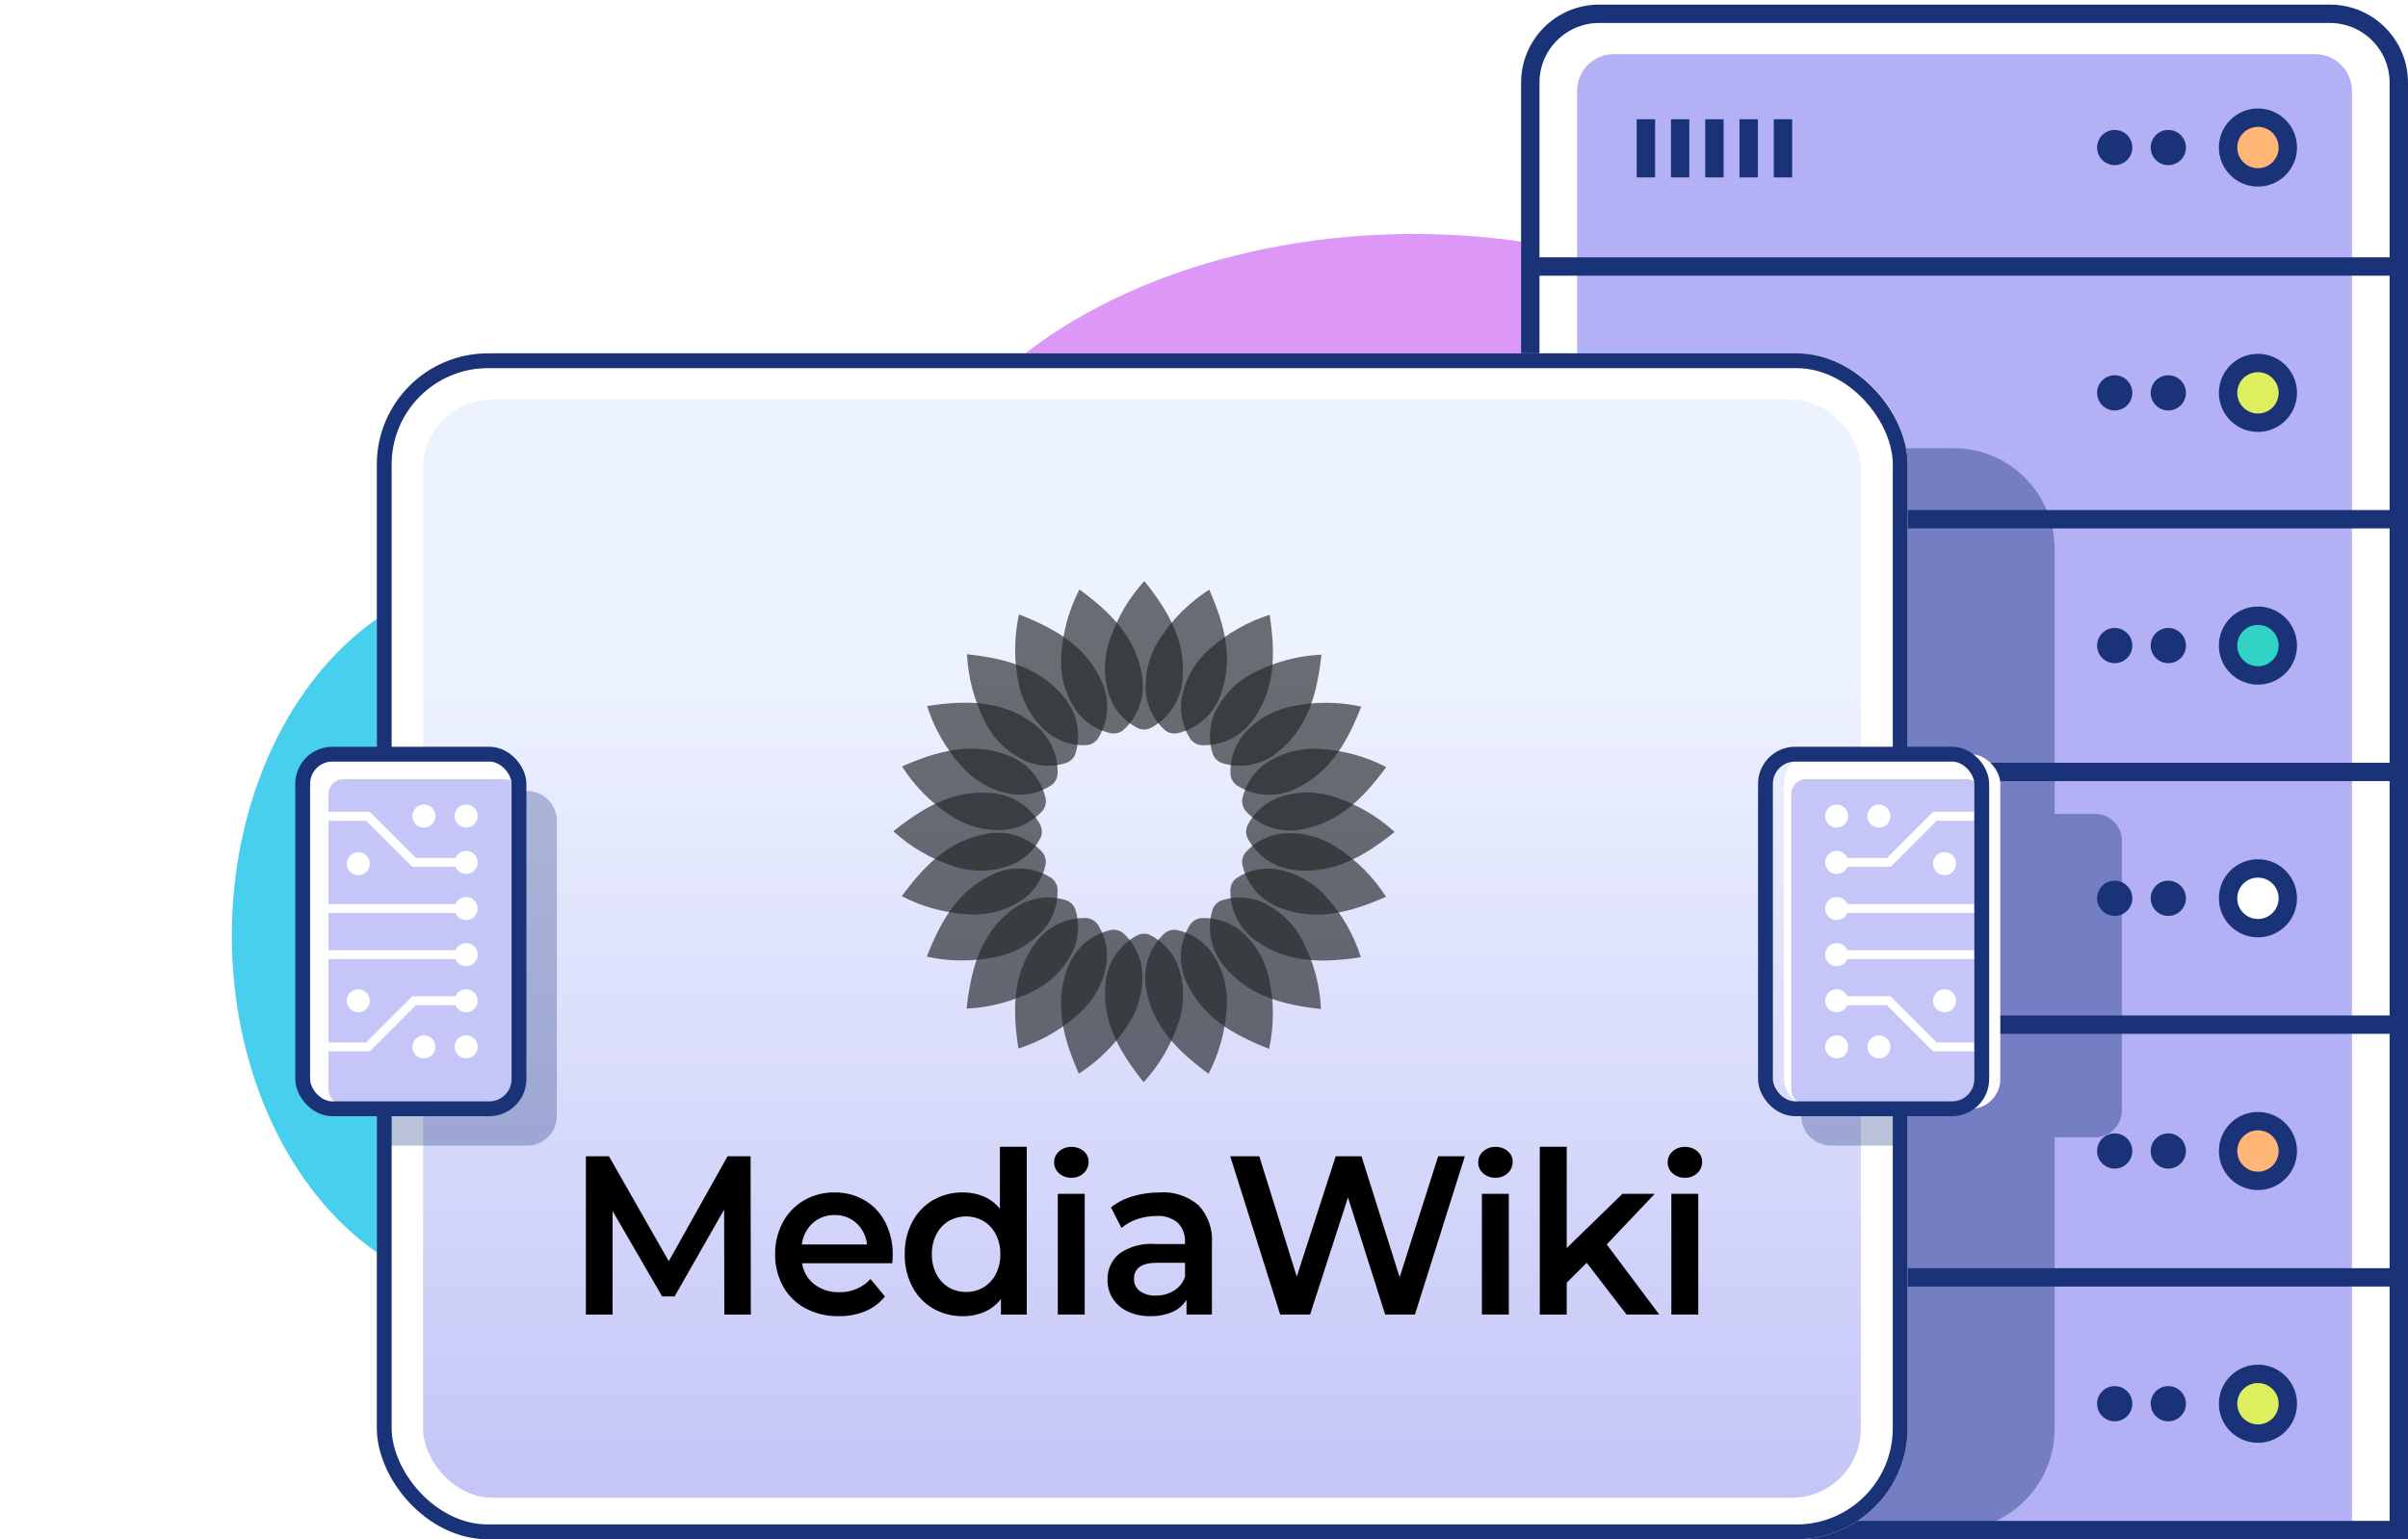 <svg width="524" height="335" viewBox="0 0 524 335" fill="none" xmlns="http://www.w3.org/2000/svg">
<g filter="url(#filter0_f_4926_19694)">
<ellipse cx="109.695" cy="203.637" rx="59.253" ry="77.97" fill="#47CFED"/>
</g>
<g filter="url(#filter1_f_4926_19694)">
<ellipse cx="307.689" cy="126.957" rx="112.338" ry="76.043" fill="#DD97F7"/>
</g>
<g clip-path="url(#clip0_4926_19694)">
<path d="M333 18C333 9.716 339.716 3 348 3H507C515.284 3 522 9.716 522 18V333H333V18Z" fill="white"/>
<path d="M343.191 19.785C343.191 15.366 346.773 11.785 351.191 11.785H503.808C508.226 11.785 511.808 15.366 511.808 19.785V333H343.191V19.785Z" fill="#B3B0F5"/>
<path d="M332.915 58H521.85" stroke="#1A3378" stroke-width="4"/>
<path d="M332.915 113H521.85" stroke="#1A3378" stroke-width="4"/>
<path d="M332.915 168H521.85" stroke="#1A3378" stroke-width="4"/>
<path d="M332.915 223H521.85" stroke="#1A3378" stroke-width="4"/>
<path d="M332.915 278H521.85" stroke="#1A3378" stroke-width="4"/>
<circle cx="460.178" cy="85.5" r="3.833" fill="#1A3378"/>
<circle cx="491.347" cy="85.5" r="6.5" fill="#DEEF5D" stroke="#1A3378" stroke-width="4"/>
<circle cx="471.843" cy="85.5" r="3.833" fill="#1A3378"/>
<circle cx="491.347" cy="32.108" r="6.5" fill="#FFB677" stroke="#1A3378" stroke-width="4"/>
<circle cx="471.843" cy="32.108" r="3.833" fill="#1A3378"/>
<circle cx="460.178" cy="32.108" r="3.833" fill="#1A3378"/>
<circle cx="491.347" cy="140.5" r="6.5" fill="#30D3C5" stroke="#1A3378" stroke-width="4"/>
<circle cx="471.843" cy="140.5" r="3.833" fill="#1A3378"/>
<circle cx="460.178" cy="140.5" r="3.833" fill="#1A3378"/>
<circle cx="491.347" cy="195.5" r="6.5" fill="white" stroke="#1A3378" stroke-width="4"/>
<circle cx="471.843" cy="195.5" r="3.833" fill="#1A3378"/>
<circle cx="460.178" cy="195.5" r="3.833" fill="#1A3378"/>
<circle cx="491.347" cy="250.5" r="6.5" fill="#FFB677" stroke="#1A3378" stroke-width="4"/>
<circle cx="471.843" cy="250.5" r="3.833" fill="#1A3378"/>
<circle cx="460.178" cy="250.5" r="3.833" fill="#1A3378"/>
<circle cx="491.347" cy="305.5" r="6.5" fill="#DEEF5D" stroke="#1A3378" stroke-width="4"/>
<circle cx="471.843" cy="305.5" r="3.833" fill="#1A3378"/>
<circle cx="460.178" cy="305.5" r="3.833" fill="#1A3378"/>
<path d="M358.156 25.951L358.156 38.608" stroke="#1A3378" stroke-width="4"/>
<path d="M365.614 25.951L365.614 38.608" stroke="#1A3378" stroke-width="4"/>
<path d="M373.072 25.951L373.072 38.608" stroke="#1A3378" stroke-width="4"/>
<path d="M380.53 25.951L380.53 38.608" stroke="#1A3378" stroke-width="4"/>
<path d="M387.988 25.951L387.988 38.608" stroke="#1A3378" stroke-width="4"/>
</g>
<path d="M333 18C333 9.716 339.716 3 348 3H507C515.284 3 522 9.716 522 18V333H333V18Z" stroke="#1A3378" stroke-width="4"/>
<path opacity="0.4" d="M166.76 97.543C154.631 97.543 144.798 107.427 144.798 119.62V310.923C144.798 323.116 154.631 333 166.76 333H425.145C437.274 333 447.107 323.116 447.107 310.923V247.528H455.891C459.125 247.528 461.747 244.893 461.747 241.642V183.013C461.747 179.762 459.125 177.126 455.891 177.126H447.107V119.62C447.107 107.427 437.274 97.543 425.145 97.543H166.76Z" fill="#1A3378"/>
<rect x="87" y="81.898" width="323.113" height="248.102" rx="19.197" fill="white"/>
<rect x="87" y="81.898" width="323.113" height="248.102" rx="19.197" stroke="white" stroke-width="10"/>
<rect x="92.057" y="86.949" width="312.875" height="239" rx="15" fill="url(#paint0_linear_4926_19694)"/>
<path opacity="0.65" d="M230.955 142.669C230.624 147.018 231.834 151.345 234.373 154.891C236.223 157.327 238.898 159.004 241.896 159.608C242.363 159.67 242.837 159.633 243.288 159.498C243.739 159.363 244.156 159.134 244.512 158.826C246.119 157.337 247.326 155.468 248.023 153.391C248.719 151.314 248.883 149.095 248.499 146.938C247.12 138.667 241.708 133.303 234.896 128.29C232.583 132.751 231.239 137.651 230.955 142.669Z" fill="#232627"/>
<path opacity="0.65" d="M221.649 148.627C222.455 152.914 224.744 156.78 228.114 159.549C230.531 161.424 233.549 162.352 236.602 162.161C237.069 162.1 237.517 161.941 237.918 161.694C238.319 161.447 238.662 161.118 238.927 160.728C240.093 158.874 240.776 156.756 240.911 154.569C241.046 152.382 240.629 150.197 239.7 148.213C236.227 140.584 229.612 136.799 221.74 133.719C220.659 138.627 220.628 143.707 221.649 148.627Z" fill="#232627"/>
<path opacity="0.65" d="M214.203 156.795C216.092 160.727 219.303 163.869 223.276 165.671C226.096 166.857 229.251 166.974 232.151 166C232.586 165.821 232.978 165.551 233.301 165.209C233.624 164.867 233.871 164.46 234.025 164.015C234.672 161.922 234.783 159.701 234.348 157.554C233.912 155.407 232.945 153.404 231.534 151.729C226.204 145.257 218.836 143.315 210.432 142.379C210.658 147.396 211.944 152.309 214.203 156.795Z" fill="#232627"/>
<path opacity="0.65" d="M209.124 166.611C211.966 169.92 215.881 172.123 220.183 172.836C223.213 173.25 226.291 172.546 228.839 170.853C229.213 170.567 229.522 170.205 229.746 169.79C229.969 169.375 230.102 168.918 230.136 168.448C230.219 166.258 229.751 164.083 228.775 162.122C227.799 160.161 226.346 158.476 224.549 157.222C217.725 152.349 210.105 152.383 201.746 153.653C203.264 158.445 205.778 162.861 209.124 166.611Z" fill="#232627"/>
<path opacity="0.65" d="M206.759 177.408C210.36 179.869 214.712 180.985 219.054 180.56C222.088 180.176 224.879 178.698 226.903 176.404C227.19 176.031 227.394 175.601 227.503 175.143C227.612 174.685 227.622 174.21 227.533 173.747C227.047 171.611 226.032 169.631 224.582 167.989C223.131 166.348 221.291 165.096 219.231 164.351C211.377 161.41 204.026 163.414 196.279 166.802C198.985 171.037 202.556 174.652 206.759 177.408Z" fill="#232627"/>
<path opacity="0.65" d="M207.269 188.448C211.384 189.893 215.877 189.844 219.96 188.309C222.792 187.154 225.105 185.005 226.466 182.265C226.647 181.83 226.733 181.362 226.719 180.892C226.706 180.422 226.592 179.959 226.387 179.536C225.364 177.598 223.872 175.949 222.046 174.738C220.22 173.528 218.119 172.796 215.936 172.608C207.589 171.8 201.007 175.638 194.402 180.919C198.112 184.308 202.497 186.874 207.269 188.448Z" fill="#232627"/>
<path opacity="0.65" d="M210.619 198.981C214.967 199.31 219.292 198.1 222.837 195.563C225.272 193.712 226.949 191.038 227.554 188.04C227.616 187.573 227.579 187.098 227.444 186.647C227.309 186.196 227.08 185.779 226.772 185.423C225.283 183.816 223.414 182.609 221.337 181.913C219.26 181.216 217.041 181.053 214.884 181.437C206.613 182.816 201.249 188.227 196.235 195.039C200.698 197.354 205.6 198.697 210.619 198.981Z" fill="#232627"/>
<path opacity="0.65" d="M216.585 208.288C220.871 207.482 224.737 205.193 227.506 201.823C229.381 199.406 230.309 196.388 230.118 193.335C230.057 192.868 229.898 192.42 229.651 192.019C229.404 191.618 229.075 191.274 228.685 191.01C226.831 189.844 224.713 189.161 222.526 189.026C220.34 188.891 218.154 189.308 216.17 190.237C208.537 193.71 204.761 200.329 201.677 208.201C206.584 209.281 211.665 209.311 216.585 208.288Z" fill="#232627"/>
<path opacity="0.65" d="M224.749 215.734C228.681 213.846 231.824 210.635 233.626 206.663C234.812 203.844 234.929 200.688 233.955 197.789C233.776 197.353 233.506 196.961 233.164 196.638C232.821 196.315 232.414 196.068 231.97 195.914C229.877 195.267 227.655 195.156 225.509 195.592C223.362 196.027 221.359 196.994 219.684 198.405C213.211 203.735 211.27 211.104 210.334 219.508C215.351 219.28 220.264 217.994 224.749 215.734Z" fill="#232627"/>
<path opacity="0.65" d="M234.566 220.812C237.875 217.97 240.079 214.055 240.792 209.752C241.207 206.722 240.502 203.644 238.81 201.096C238.524 200.722 238.161 200.413 237.747 200.19C237.333 199.966 236.876 199.833 236.406 199.799C234.217 199.716 232.042 200.184 230.08 201.16C228.119 202.137 226.434 203.59 225.181 205.387C220.307 212.212 220.341 219.831 221.611 228.19C226.402 226.672 230.816 224.158 234.566 220.812Z" fill="#232627"/>
<path opacity="0.65" d="M245.361 223.177C247.822 219.576 248.938 215.224 248.513 210.883C248.129 207.848 246.651 205.058 244.357 203.034C243.984 202.747 243.554 202.542 243.096 202.434C242.638 202.325 242.163 202.315 241.7 202.403C239.564 202.89 237.584 203.905 235.942 205.355C234.301 206.806 233.049 208.645 232.304 210.705C229.363 218.559 231.367 225.91 234.758 233.655C238.992 230.95 242.605 227.379 245.361 223.177Z" fill="#232627"/>
<path opacity="0.65" d="M256.404 222.667C257.849 218.551 257.801 214.059 256.267 209.976C255.111 207.144 252.961 204.83 250.221 203.47C249.787 203.289 249.319 203.203 248.848 203.216C248.378 203.23 247.916 203.343 247.492 203.549C245.555 204.571 243.905 206.064 242.694 207.89C241.484 209.717 240.752 211.818 240.565 214.001C239.756 222.347 243.595 228.929 248.875 235.533C252.264 231.823 254.83 227.439 256.404 222.667Z" fill="#232627"/>
<path opacity="0.65" d="M266.936 219.317C267.267 214.968 266.057 210.641 263.518 207.094C261.668 204.659 258.993 202.982 255.995 202.377C255.528 202.315 255.054 202.353 254.603 202.488C254.152 202.622 253.735 202.851 253.379 203.159C251.772 204.649 250.565 206.517 249.868 208.595C249.172 210.672 249.008 212.89 249.392 215.047C250.771 223.319 256.182 228.683 262.995 233.696C265.308 229.235 266.652 224.334 266.936 219.317Z" fill="#232627"/>
<path opacity="0.65" d="M276.242 213.354C275.435 209.068 273.147 205.202 269.777 202.433C267.36 200.558 264.342 199.63 261.289 199.821C260.822 199.882 260.373 200.041 259.973 200.288C259.572 200.535 259.228 200.864 258.964 201.254C257.797 203.108 257.115 205.226 256.98 207.413C256.845 209.599 257.261 211.785 258.191 213.769C261.664 221.402 268.283 225.178 276.154 228.262C277.234 223.355 277.264 218.274 276.242 213.354Z" fill="#232627"/>
<path opacity="0.65" d="M283.687 205.188C281.799 201.256 278.587 198.113 274.614 196.311C271.795 195.125 268.64 195.008 265.74 195.982C265.305 196.162 264.913 196.431 264.59 196.774C264.267 197.116 264.02 197.523 263.866 197.967C263.22 200.06 263.109 202.282 263.544 204.428C263.979 206.575 264.947 208.578 266.357 210.254C271.688 216.726 279.056 218.667 287.46 219.603C287.233 214.586 285.947 209.673 283.687 205.188Z" fill="#232627"/>
<path opacity="0.65" d="M288.765 195.371C285.924 192.062 282.009 189.857 277.706 189.144C274.675 188.73 271.597 189.435 269.049 191.127C268.675 191.413 268.367 191.775 268.143 192.189C267.92 192.603 267.786 193.061 267.753 193.53C267.669 195.72 268.137 197.895 269.113 199.857C270.09 201.819 271.543 203.504 273.341 204.758C280.165 209.631 287.785 209.597 296.144 208.327C294.626 203.536 292.111 199.121 288.765 195.371Z" fill="#232627"/>
<path opacity="0.65" d="M291.132 184.573C287.531 182.112 283.179 180.997 278.838 181.422C275.803 181.805 273.013 183.283 270.989 185.577C270.703 185.95 270.498 186.38 270.389 186.838C270.281 187.296 270.271 187.772 270.36 188.234C270.846 190.369 271.861 192.348 273.312 193.99C274.762 195.631 276.601 196.882 278.661 197.627C286.513 200.568 293.865 198.564 301.61 195.173C298.904 190.941 295.333 187.328 291.132 184.573Z" fill="#232627"/>
<path opacity="0.65" d="M290.622 173.533C286.506 172.088 282.014 172.137 277.931 173.672C275.099 174.828 272.785 176.977 271.425 179.717C271.244 180.152 271.158 180.62 271.171 181.09C271.185 181.561 271.298 182.023 271.504 182.446C272.526 184.384 274.019 186.033 275.845 187.244C277.671 188.454 279.772 189.187 281.955 189.374C290.301 190.182 296.883 186.344 303.488 181.063C299.779 177.674 295.394 175.107 290.622 173.533Z" fill="#232627"/>
<path opacity="0.65" d="M287.272 163.001C282.924 162.672 278.599 163.882 275.054 166.419C272.618 168.27 270.941 170.944 270.337 173.942C270.275 174.409 270.312 174.884 270.447 175.335C270.582 175.786 270.812 176.203 271.12 176.559C272.609 178.166 274.478 179.373 276.555 180.069C278.632 180.766 280.851 180.929 283.008 180.545C291.279 179.166 296.643 173.755 301.656 166.943C297.193 164.628 292.291 163.285 287.272 163.001Z" fill="#232627"/>
<path opacity="0.65" d="M281.306 153.694C277.02 154.501 273.154 156.789 270.385 160.159C268.51 162.576 267.581 165.594 267.773 168.647C267.834 169.114 267.994 169.563 268.241 169.963C268.489 170.364 268.819 170.707 269.209 170.971C271.063 172.137 273.181 172.82 275.368 172.955C277.554 173.09 279.74 172.674 281.724 171.744C289.357 168.271 293.133 161.652 296.217 153.781C291.309 152.7 286.227 152.671 281.306 153.694Z" fill="#232627"/>
<path opacity="0.65" d="M273.141 146.248C269.209 148.136 266.067 151.347 264.264 155.319C263.078 158.139 262.961 161.294 263.935 164.194C264.115 164.629 264.385 165.021 264.727 165.344C265.069 165.667 265.476 165.914 265.921 166.068C268.014 166.715 270.235 166.826 272.382 166.391C274.528 165.955 276.531 164.988 278.207 163.577C284.679 158.247 286.621 150.879 287.557 142.475C282.539 142.702 277.626 143.988 273.141 146.248Z" fill="#232627"/>
<path opacity="0.65" d="M263.325 141.17C260.016 144.012 257.811 147.927 257.098 152.23C256.684 155.26 257.389 158.338 259.081 160.886C259.367 161.26 259.729 161.569 260.143 161.792C260.558 162.016 261.015 162.149 261.484 162.183C263.673 162.267 265.848 161.799 267.809 160.824C269.771 159.849 271.456 158.396 272.71 156.6C277.583 149.776 277.549 142.156 276.279 133.797C271.489 135.314 267.075 137.826 263.325 141.17Z" fill="#232627"/>
<path opacity="0.65" d="M252.529 138.805C250.068 142.406 248.952 146.758 249.378 151.099C249.761 154.134 251.239 156.925 253.533 158.948C253.906 159.235 254.336 159.44 254.794 159.548C255.252 159.657 255.727 159.667 256.19 159.579C258.326 159.093 260.306 158.078 261.948 156.627C263.59 155.176 264.841 153.337 265.586 151.277C268.527 143.424 266.523 136.073 263.133 128.327C258.898 131.033 255.285 134.604 252.529 138.805Z" fill="#232627"/>
<path opacity="0.65" d="M241.486 139.315C240.041 143.431 240.09 147.923 241.624 152.006C242.78 154.838 244.93 157.152 247.669 158.512C248.104 158.693 248.572 158.779 249.042 158.766C249.513 158.752 249.975 158.639 250.399 158.433C252.336 157.411 253.986 155.918 255.196 154.091C256.407 152.265 257.139 150.164 257.326 147.981C258.137 139.634 254.298 133.053 249.018 126.449C245.627 130.158 243.061 134.543 241.486 139.315Z" fill="#232627"/>
<path d="M163.384 286.099L163.336 251.643H158.324L145.534 274.481L132.512 251.643H127.494V286.099H133.303V263.56L144.091 282.151H146.799L157.575 263.259L157.622 286.097L163.384 286.099ZM194.255 273.104C194.305 270.634 193.749 268.191 192.636 265.992C191.615 264.001 190.055 262.345 188.139 261.218C186.15 260.068 183.893 259.481 181.603 259.519C179.274 259.484 176.978 260.078 174.952 261.242C173.001 262.374 171.402 264.036 170.337 266.041C169.21 268.165 168.637 270.546 168.673 272.957C168.633 275.39 169.223 277.792 170.384 279.923C171.513 281.963 173.2 283.629 175.241 284.722C177.479 285.907 179.977 286.499 182.502 286.445C184.49 286.477 186.464 286.109 188.311 285.361C189.976 284.674 191.441 283.569 192.567 282.151L189.43 278.37C188.562 279.306 187.508 280.044 186.337 280.536C185.166 281.029 183.905 281.263 182.637 281.224C180.696 281.293 178.789 280.694 177.227 279.526C175.777 278.4 174.813 276.752 174.533 274.924H194.166C194.228 274.137 194.259 273.53 194.259 273.102L194.255 273.104ZM181.607 264.441C183.366 264.386 185.078 265.021 186.386 266.213C187.68 267.423 188.496 269.067 188.681 270.84H174.486C174.692 269.051 175.533 267.398 176.852 266.189C178.162 265.019 179.861 264.394 181.607 264.441ZM217.584 249.571V263.062C216.644 261.899 215.438 260.985 214.071 260.398C212.631 259.795 211.085 259.494 209.527 259.513C207.255 259.478 205.016 260.056 203.038 261.187C201.12 262.301 199.553 263.941 198.518 265.918C197.393 268.086 196.829 270.508 196.878 272.957C196.831 275.413 197.394 277.842 198.518 280.02C199.548 282.005 201.116 283.653 203.038 284.769C205.015 285.901 207.255 286.478 209.527 286.443C211.143 286.463 212.745 286.145 214.235 285.509C215.643 284.895 216.876 283.93 217.817 282.704V286.099H223.434V249.571H217.584ZM210.229 281.175C208.896 281.196 207.583 280.847 206.432 280.167C205.293 279.479 204.368 278.482 203.762 277.288C203.085 275.949 202.747 274.461 202.778 272.957C202.748 271.453 203.087 269.965 203.764 268.627C204.37 267.433 205.294 266.435 206.432 265.746C207.59 265.085 208.897 264.737 210.226 264.737C211.555 264.737 212.862 265.085 214.02 265.746C215.16 266.434 216.087 267.432 216.694 268.627C217.371 269.966 217.709 271.455 217.677 272.959C217.709 274.463 217.371 275.951 216.694 277.29C216.087 278.484 215.163 279.481 214.024 280.169C212.873 280.849 211.561 281.198 210.229 281.177V281.175ZM230.186 286.093H236.042V259.816H230.184V286.099L230.186 286.093ZM252.341 259.519C250.36 259.508 248.387 259.789 246.486 260.355C244.772 260.847 243.166 261.666 241.755 262.767L244.051 267.246C245.062 266.384 246.231 265.732 247.492 265.326C248.827 264.871 250.227 264.638 251.637 264.638C253.318 264.513 254.983 265.041 256.292 266.115C256.835 266.668 257.256 267.331 257.526 268.061C257.797 268.791 257.911 269.57 257.861 270.348V270.742H251.406C248.609 270.508 245.819 271.265 243.512 272.883C242.694 273.574 242.042 274.445 241.608 275.431C241.174 276.416 240.968 277.489 241.007 278.567C240.986 280.005 241.385 281.418 242.154 282.628C242.955 283.855 244.084 284.827 245.409 285.429C246.954 286.131 248.634 286.475 250.327 286.437C251.973 286.482 253.61 286.172 255.128 285.527C256.387 284.979 257.456 284.062 258.197 282.894V286.093H263.724V270.692C263.843 269.163 263.644 267.625 263.139 266.178C262.635 264.731 261.837 263.407 260.796 262.291C258.437 260.294 255.407 259.298 252.339 259.511L252.341 259.519ZM251.546 281.964C250.299 282.039 249.063 281.693 248.032 280.981C247.624 280.674 247.295 280.271 247.075 279.807C246.854 279.343 246.749 278.831 246.767 278.317C246.767 275.988 248.454 274.823 251.827 274.821H257.871V277.872C257.441 279.136 256.587 280.207 255.458 280.899C254.278 281.615 252.922 281.982 251.546 281.956V281.964ZM312.961 251.639L304.576 277.977L296.277 251.643H290.662L282.184 277.829L274.035 251.643H267.708L278.577 286.097H285.086L293.332 260.601L301.428 286.097H307.893L318.766 251.643H312.957L312.961 251.639ZM322.474 286.093H328.33V259.816H322.47V286.099L322.474 286.093ZM353.954 286.093H361.069L349.639 270.834L360.087 259.816H353.06L340.928 271.629V249.571H335.072V286.099H340.928V279.159L345.283 274.827L353.954 286.093ZM363.698 286.093H369.554V259.816H363.7V286.099L363.698 286.093ZM233.137 256.321C234.131 256.356 235.099 255.992 235.829 255.308C236.169 254.994 236.439 254.61 236.621 254.182C236.803 253.754 236.892 253.291 236.884 252.825C236.889 252.384 236.796 251.947 236.609 251.549C236.422 251.15 236.148 250.8 235.807 250.526C235.056 249.903 234.107 249.577 233.137 249.608C232.159 249.578 231.206 249.922 230.467 250.571C230.124 250.864 229.848 251.231 229.662 251.645C229.476 252.059 229.383 252.509 229.391 252.964C229.383 253.419 229.476 253.87 229.662 254.284C229.848 254.698 230.123 255.065 230.467 255.358C231.206 256.007 232.159 256.351 233.137 256.321ZM325.423 256.321C326.417 256.356 327.385 255.992 328.115 255.308C328.455 254.995 328.725 254.611 328.906 254.184C329.088 253.756 329.178 253.294 329.17 252.829C329.176 252.387 329.082 251.95 328.895 251.55C328.708 251.151 328.433 250.801 328.091 250.526C327.34 249.903 326.392 249.577 325.421 249.608C324.444 249.578 323.49 249.922 322.752 250.571C322.408 250.864 322.133 251.231 321.946 251.645C321.76 252.059 321.667 252.509 321.675 252.964C321.667 253.419 321.76 253.87 321.946 254.284C322.133 254.698 322.408 255.065 322.752 255.358C323.49 256.007 324.445 256.351 325.423 256.321ZM366.647 256.321C367.641 256.358 368.609 255.997 369.341 255.314C369.681 255 369.951 254.616 370.133 254.188C370.315 253.76 370.404 253.297 370.396 252.831C370.402 252.389 370.308 251.951 370.121 251.551C369.934 251.152 369.659 250.801 369.317 250.526C368.566 249.903 367.617 249.577 366.647 249.608C365.669 249.577 364.716 249.921 363.977 250.571C363.634 250.864 363.359 251.231 363.172 251.645C362.986 252.059 362.892 252.509 362.899 252.964C362.891 253.419 362.984 253.87 363.171 254.284C363.358 254.698 363.633 255.065 363.977 255.358C364.716 256.008 365.669 256.352 366.647 256.321Z" fill="black"/>
<path opacity="0.3" d="M412.481 172.156L398.421 172.156C394.858 172.156 391.969 175.044 391.969 178.608V242.876C391.969 246.439 394.858 249.328 398.421 249.328L412.481 249.328V172.156Z" fill="#1A3378"/>
<rect x="83.613" y="78.511" width="329.887" height="254.876" rx="22.584" stroke="#1A3378" stroke-width="3.226"/>
<g filter="url(#filter2_d_4926_19694)">
<rect x="384.18" y="164.135" width="47.065" height="77.173" rx="6.453" fill="white"/>
</g>
<rect x="389.791" y="169.567" width="41.455" height="70.934" rx="3.226" fill="#C5C5F7"/>
<path d="M429.632 178.616H421.438L411.399 188.657H401.995C401.617 189.562 400.723 190.201 399.677 190.201C398.289 190.201 397.166 189.075 397.166 187.69C397.166 186.302 398.289 185.179 399.677 185.179C400.723 185.179 401.617 185.819 401.995 186.724H410.599L420.639 176.682H429.632V178.616Z" fill="white"/>
<path d="M402.18 177.607C402.18 176.222 401.058 175.1 399.673 175.1C398.289 175.1 397.166 176.222 397.166 177.607C397.166 178.992 398.289 180.114 399.673 180.114C401.058 180.114 402.18 178.992 402.18 177.607Z" fill="white"/>
<path d="M408.867 175.1C410.252 175.1 411.375 176.222 411.375 177.607C411.375 178.992 410.252 180.114 408.867 180.114C407.483 180.114 406.36 178.992 406.36 177.607C406.36 176.222 407.483 175.1 408.867 175.1Z" fill="white"/>
<path d="M425.653 187.969C425.653 189.354 424.531 190.476 423.146 190.476C421.761 190.476 420.639 189.354 420.639 187.969C420.639 186.584 421.761 185.462 423.146 185.462C424.531 185.462 425.653 186.584 425.653 187.969Z" fill="white"/>
<path d="M401.995 196.76H429.632V198.693H401.995C401.617 199.602 400.723 200.238 399.677 200.238C398.292 200.238 397.17 199.115 397.17 197.727C397.17 196.342 398.292 195.215 399.677 195.215C400.723 195.215 401.617 195.855 401.995 196.76Z" fill="white"/>
<path d="M429.632 226.871L421.438 226.871L411.399 216.83H401.995C401.617 215.925 400.723 215.286 399.677 215.286C398.289 215.286 397.166 216.412 397.166 217.797C397.166 219.185 398.289 220.308 399.677 220.308C400.723 220.308 401.617 219.668 401.995 218.763H410.599L420.639 228.805H429.632V226.871Z" fill="white"/>
<path d="M399.673 230.343C401.058 230.343 402.181 229.22 402.181 227.836C402.181 226.451 401.058 225.328 399.673 225.328C398.289 225.328 397.166 226.451 397.166 227.836C397.166 229.22 398.289 230.343 399.673 230.343Z" fill="white"/>
<path d="M408.868 230.343C410.252 230.343 411.375 229.22 411.375 227.836C411.375 226.451 410.252 225.328 408.868 225.328C407.483 225.328 406.36 226.451 406.36 227.836C406.36 229.22 407.483 230.343 408.868 230.343Z" fill="white"/>
<path d="M425.653 217.797C425.653 219.181 424.531 220.304 423.146 220.304C421.762 220.304 420.639 219.181 420.639 217.797C420.639 216.412 421.762 215.29 423.146 215.29C424.531 215.29 425.653 216.412 425.653 217.797Z" fill="white"/>
<path d="M401.995 206.795H429.632V208.728H401.995C401.617 209.637 400.724 210.273 399.677 210.273C398.293 210.273 397.17 209.15 397.17 207.762C397.17 206.377 398.293 205.251 399.677 205.251C400.724 205.251 401.617 205.89 401.995 206.795Z" fill="white"/>
<rect x="384.18" y="164.135" width="47.065" height="77.173" rx="6.453" stroke="#1A3378" stroke-width="3.226"/>
<rect x="65.869" y="164.135" width="47.065" height="77.173" rx="6.453" fill="white"/>
<path opacity="0.3" d="M83.864 172.156L114.719 172.156C118.283 172.156 121.172 175.044 121.172 178.608V242.876C121.172 246.439 118.283 249.328 114.719 249.328L83.864 249.328V172.156Z" fill="#1A3378"/>
<rect x="71.481" y="169.567" width="41.455" height="70.934" rx="3.226" fill="#C5C5F7"/>
<path d="M71.481 178.616H79.674L89.714 188.657H99.117C99.495 189.562 100.389 190.201 101.436 190.201C102.824 190.201 103.946 189.075 103.946 187.69C103.946 186.302 102.824 185.179 101.436 185.179C100.389 185.179 99.495 185.819 99.117 186.724H90.513L80.474 176.682H71.481V178.616Z" fill="white"/>
<path d="M98.932 177.607C98.932 176.222 100.054 175.1 101.439 175.1C102.824 175.1 103.946 176.222 103.946 177.607C103.946 178.992 102.824 180.114 101.439 180.114C100.054 180.114 98.932 178.992 98.932 177.607Z" fill="white"/>
<path d="M92.245 175.1C90.86 175.1 89.738 176.222 89.738 177.607C89.738 178.992 90.86 180.114 92.245 180.114C93.63 180.114 94.752 178.992 94.752 177.607C94.752 176.222 93.63 175.1 92.245 175.1Z" fill="white"/>
<path d="M75.459 187.969C75.459 189.354 76.582 190.476 77.966 190.476C79.351 190.476 80.474 189.354 80.474 187.969C80.474 186.584 79.351 185.462 77.966 185.462C76.582 185.462 75.459 186.584 75.459 187.969Z" fill="white"/>
<path d="M99.117 196.76H71.481V198.693H99.117C99.495 199.602 100.389 200.238 101.436 200.238C102.82 200.238 103.943 199.115 103.943 197.727C103.943 196.342 102.82 195.215 101.436 195.215C100.389 195.215 99.495 195.855 99.117 196.76Z" fill="white"/>
<path d="M71.48 226.871L79.674 226.871L89.713 216.83H99.117C99.495 215.925 100.389 215.286 101.435 215.286C102.823 215.286 103.946 216.412 103.946 217.797C103.946 219.185 102.823 220.308 101.435 220.308C100.389 220.308 99.495 219.668 99.117 218.763H90.513L80.473 228.805H71.48V226.871Z" fill="white"/>
<path d="M101.439 230.343C100.054 230.343 98.932 229.22 98.932 227.836C98.932 226.451 100.054 225.328 101.439 225.328C102.824 225.328 103.946 226.451 103.946 227.836C103.946 229.22 102.824 230.343 101.439 230.343Z" fill="white"/>
<path d="M92.245 230.343C90.86 230.343 89.737 229.22 89.737 227.836C89.737 226.451 90.86 225.328 92.245 225.328C93.629 225.328 94.752 226.451 94.752 227.836C94.752 229.22 93.629 230.343 92.245 230.343Z" fill="white"/>
<path d="M75.459 217.797C75.459 219.181 76.581 220.304 77.966 220.304C79.351 220.304 80.473 219.181 80.473 217.797C80.473 216.412 79.351 215.29 77.966 215.29C76.581 215.29 75.459 216.412 75.459 217.797Z" fill="white"/>
<path d="M99.117 206.795H71.48V208.728H99.117C99.495 209.637 100.389 210.273 101.435 210.273C102.82 210.273 103.942 209.15 103.942 207.762C103.942 206.377 102.82 205.251 101.435 205.251C100.389 205.251 99.495 205.89 99.117 206.795Z" fill="white"/>
<rect x="65.869" y="164.135" width="47.065" height="77.173" rx="6.453" stroke="#1A3378" stroke-width="3.226"/>
<defs>
<filter id="filter0_f_4926_19694" x="0.441" y="75.667" width="218.506" height="255.941" filterUnits="userSpaceOnUse" color-interpolation-filters="sRGB">
<feFlood flood-opacity="0" result="BackgroundImageFix"/>
<feBlend mode="normal" in="SourceGraphic" in2="BackgroundImageFix" result="shape"/>
<feGaussianBlur stdDeviation="25" result="effect1_foregroundBlur_4926_19694"/>
</filter>
<filter id="filter1_f_4926_19694" x="145.352" y="0.914" width="324.676" height="252.085" filterUnits="userSpaceOnUse" color-interpolation-filters="sRGB">
<feFlood flood-opacity="0" result="BackgroundImageFix"/>
<feBlend mode="normal" in="SourceGraphic" in2="BackgroundImageFix" result="shape"/>
<feGaussianBlur stdDeviation="25" result="effect1_foregroundBlur_4926_19694"/>
</filter>
<filter id="filter2_d_4926_19694" x="380.147" y="156.069" width="63.197" height="93.304" filterUnits="userSpaceOnUse" color-interpolation-filters="sRGB">
<feFlood flood-opacity="0" result="BackgroundImageFix"/>
<feColorMatrix in="SourceAlpha" type="matrix" values="0 0 0 0 0 0 0 0 0 0 0 0 0 0 0 0 0 0 127 0" result="hardAlpha"/>
<feOffset dx="4.033"/>
<feGaussianBlur stdDeviation="4.033"/>
<feComposite in2="hardAlpha" operator="out"/>
<feColorMatrix type="matrix" values="0 0 0 0 0.102 0 0 0 0 0.2 0 0 0 0 0.471 0 0 0 0.6 0"/>
<feBlend mode="normal" in2="BackgroundImageFix" result="effect1_dropShadow_4926_19694"/>
<feBlend mode="normal" in="SourceGraphic" in2="effect1_dropShadow_4926_19694" result="shape"/>
</filter>
<linearGradient id="paint0_linear_4926_19694" x1="248.494" y1="86.949" x2="248.494" y2="325.949" gradientUnits="userSpaceOnUse">
<stop offset="0.25" stop-color="#EDF2FF"/>
<stop offset="1" stop-color="#C5C5F7"/>
</linearGradient>
<clipPath id="clip0_4926_19694">
<path d="M333 18C333 9.716 339.716 3 348 3H507C515.284 3 522 9.716 522 18V333H333V18Z" fill="white"/>
</clipPath>
</defs>
</svg>
